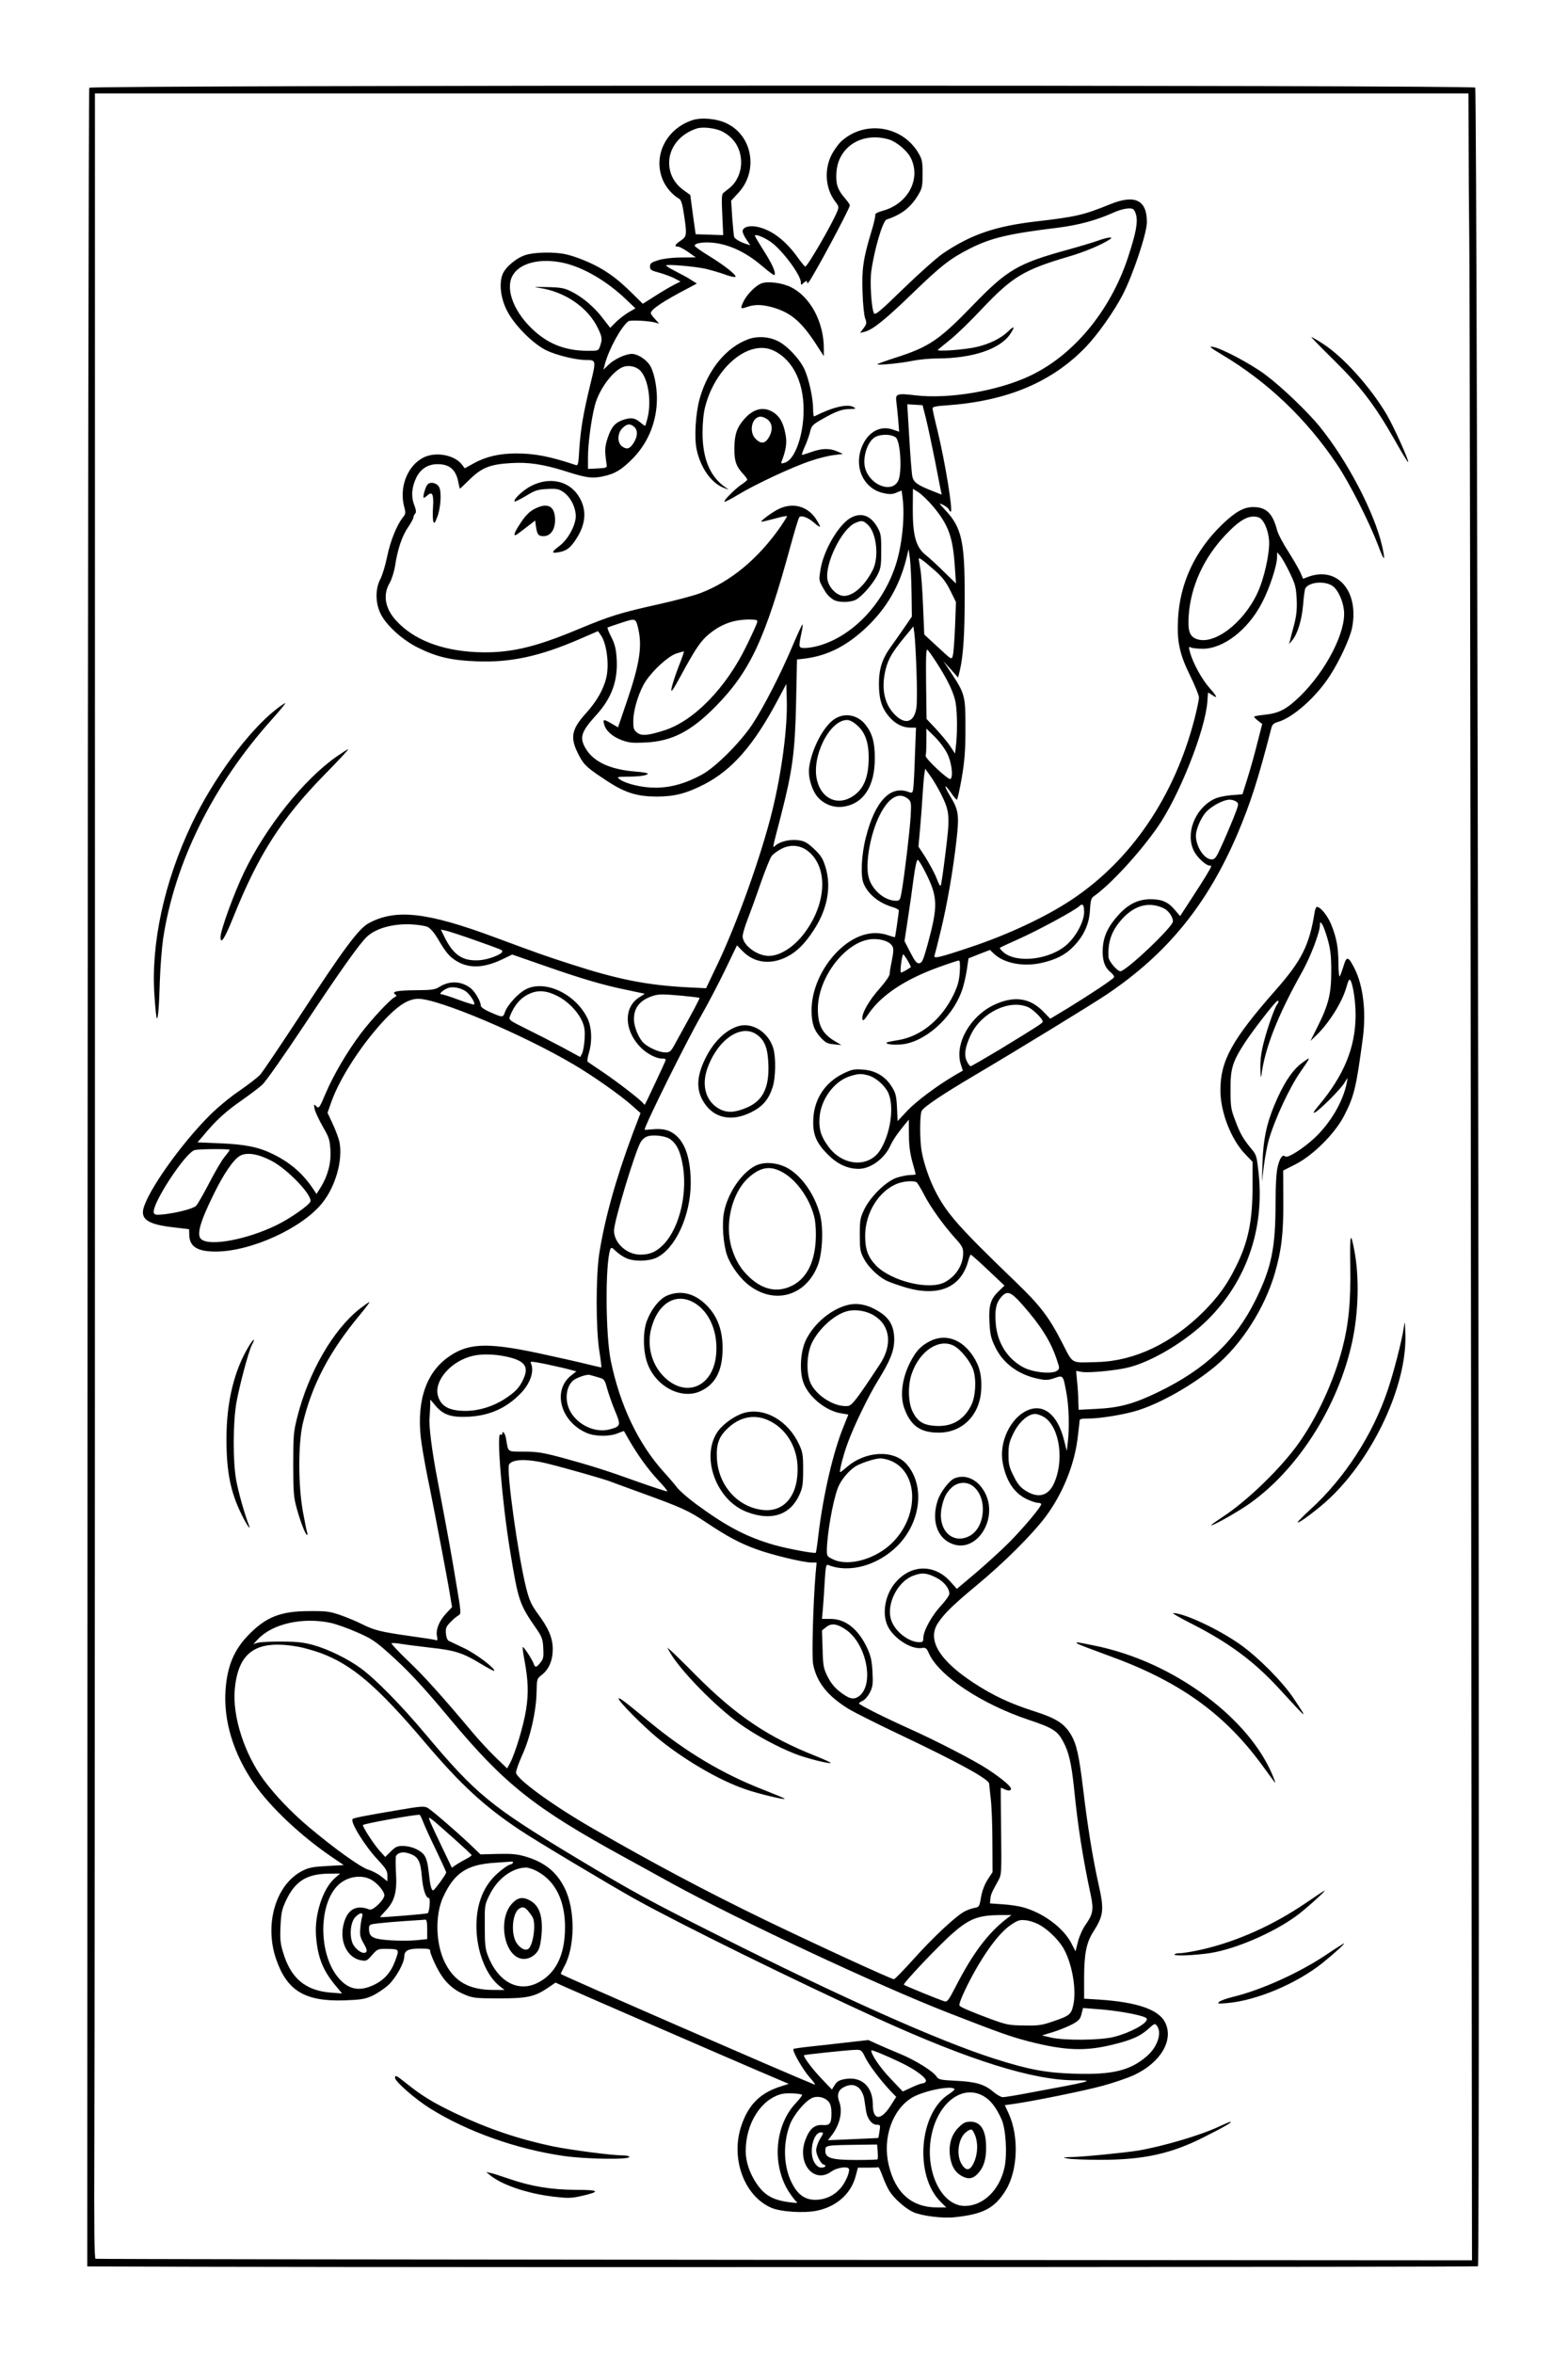 <?xml version="1.0" encoding="UTF-8"?>
<svg xmlns="http://www.w3.org/2000/svg" version="1.0" width="1024pt" height="1536pt" viewBox="0 0 1024 1536" preserveAspectRatio="xMidYMid meet">
  <g transform="translate(0,1536) scale(0.1,-0.1)" fill="#000000" stroke="none">
    <path d="M583 14787 c-4 -7 -9 -3209 -11 -7117 l-2 -7105 737 -2 c2059 -5 8336 -2 8345 3 15 10 -3 14175 -18 14222 -5 18 -9039 17 -9051 -1z m9008 -349 c0 -172 2 -448 4 -613 3 -165 8 -3207 11 -6760 l7 -6460 -4489 3 c-2469 2 -4494 5 -4500 7 -8 2 -10 205 -8 727 2 397 4 3577 4 7066 l0 6342 4485 0 4485 0 1 -312z M4523 14576 c-174 -57 -262 -236 -193 -394 21 -48 63 -96 106 -120 12 -7 21 -35 30 -98 21 -137 20 -148 -21 -175 -38 -26 -44 -39 -17 -39 9 0 39 -16 66 -35 l50 -35 -95 -1 c-59 0 -114 -7 -149 -17 -47 -15 -55 -21 -55 -42 0 -21 7 -26 60 -40 33 -9 78 -26 100 -37 l39 -21 -44 -22 c-25 -13 -80 -45 -123 -73 l-79 -50 -71 70 c-82 80 -131 118 -202 160 -63 37 -165 79 -230 93 -75 17 -207 14 -264 -5 -62 -20 -136 -84 -151 -131 -21 -62 -9 -153 30 -230 48 -96 172 -220 260 -262 68 -32 192 -62 257 -62 67 0 67 -1 28 -160 -46 -189 -63 -292 -72 -423 -5 -93 -8 -108 -22 -103 -170 57 -269 76 -391 76 -107 0 -198 -21 -275 -64 l-60 -33 -18 24 c-49 64 -174 87 -254 45 -105 -55 -158 -197 -122 -326 9 -34 8 -42 -11 -65 -39 -49 -82 -156 -102 -256 -11 -55 -31 -120 -44 -145 -34 -64 -33 -157 2 -227 37 -76 145 -173 246 -222 121 -60 218 -82 380 -88 219 -9 411 32 666 142 l127 55 16 -22 c40 -52 59 -192 39 -279 -18 -79 -63 -158 -136 -238 -95 -106 -103 -159 -41 -276 33 -62 53 -79 192 -170 111 -71 187 -94 311 -95 119 0 196 20 315 81 179 93 319 252 471 536 l63 118 3 -100 c6 -181 -32 -471 -94 -725 -71 -291 -230 -736 -360 -1008 l-73 -153 -123 6 c-265 14 -455 52 -760 151 -168 54 -218 72 -493 174 -446 166 -651 189 -828 93 -66 -37 -161 -164 -451 -608 -126 -192 -242 -365 -259 -383 -18 -18 -79 -65 -137 -105 -58 -39 -143 -110 -190 -157 -190 -190 -405 -494 -434 -612 -16 -70 37 -102 198 -120 l101 -12 1 -38 c2 -76 53 -108 172 -108 232 0 568 154 698 319 85 107 132 273 112 390 -4 24 -24 78 -43 120 l-36 77 26 74 c58 162 213 397 365 552 81 82 141 117 201 118 131 1 689 -235 1019 -431 124 -73 303 -199 379 -267 l54 -48 -51 -134 c-111 -297 -184 -561 -219 -787 -22 -148 -22 -489 1 -632 9 -57 15 -105 13 -107 -1 -1 -45 9 -97 22 -52 13 -194 45 -315 71 -344 73 -467 66 -600 -35 -144 -109 -201 -309 -160 -567 9 -60 32 -186 52 -280 38 -190 115 -591 133 -703 l12 -73 -40 -43 c-45 -49 -67 -104 -58 -148 5 -24 3 -29 -9 -24 -8 3 -79 14 -159 25 -199 28 -241 39 -318 77 -37 19 -102 46 -145 61 -69 24 -93 27 -203 26 -189 0 -286 -39 -402 -161 -91 -95 -134 -200 -145 -353 -14 -203 51 -416 186 -612 106 -153 305 -341 508 -479 l78 -53 -110 -6 c-91 -5 -119 -10 -161 -32 -173 -88 -250 -349 -170 -578 71 -205 188 -275 445 -267 109 4 133 8 183 30 31 15 78 46 104 70 48 44 104 144 104 185 0 40 26 53 101 53 61 0 69 -2 69 -19 0 -10 18 -55 40 -99 48 -95 104 -150 189 -184 50 -21 73 -23 221 -23 185 0 231 10 320 70 l48 33 44 -20 c88 -40 1051 -458 1261 -548 l218 -93 -65 -21 c-124 -42 -198 -117 -243 -248 -74 -212 14 -460 192 -539 62 -28 219 -38 304 -19 125 27 217 109 248 221 l16 59 64 0 c34 0 66 1 69 3 3 1 16 -25 28 -59 12 -33 32 -77 44 -96 31 -50 106 -116 158 -139 54 -24 190 -41 264 -33 190 19 266 59 338 176 79 128 88 352 19 502 l-25 54 51 7 c119 16 472 87 590 120 70 19 161 50 202 69 175 81 263 230 203 346 -43 83 -185 131 -430 147 l-98 6 0 136 c0 156 15 231 60 301 68 107 72 143 34 311 -37 165 -71 375 -99 609 -28 234 -44 306 -83 370 -43 70 -96 104 -237 149 -160 51 -270 103 -397 186 -226 148 -305 282 -232 391 41 62 99 118 254 247 177 146 364 333 449 447 108 145 184 329 207 500 7 58 14 113 14 123 0 14 9 17 55 17 85 0 249 28 334 56 154 51 352 165 496 284 171 141 323 378 390 607 44 151 57 260 56 475 l-1 197 83 42 c114 59 255 200 314 314 67 130 80 186 123 508 23 173 2 344 -54 455 -41 81 -52 83 -72 15 -10 -32 -21 -62 -25 -67 -4 -4 -8 32 -8 81 -1 109 -12 170 -47 257 -24 59 -70 116 -94 116 -5 0 -12 -17 -15 -37 -34 -212 -84 -312 -248 -499 -292 -331 -367 -467 -367 -662 0 -141 70 -320 161 -415 l49 -51 0 -157 c0 -230 -28 -367 -110 -530 -57 -116 -115 -195 -209 -290 -207 -207 -451 -323 -691 -330 -183 -5 -159 -18 -235 129 -86 167 -143 241 -300 392 -380 366 -455 451 -532 605 -35 71 -69 168 -83 245 -14 70 -14 243 -1 268 14 27 137 109 345 232 291 172 763 461 863 528 397 267 658 588 856 1052 83 196 134 354 218 681 7 30 15 38 47 47 99 30 248 163 337 301 62 95 130 242 144 309 49 238 -91 406 -282 338 l-37 -14 -19 44 c-11 24 -47 85 -79 136 -33 51 -66 113 -72 138 -29 110 -71 150 -155 150 -63 0 -116 -30 -204 -114 -178 -172 -277 -385 -288 -621 -7 -147 11 -227 82 -371 30 -62 55 -123 55 -137 0 -14 -13 -77 -29 -139 -131 -507 -413 -922 -801 -1180 -166 -111 -413 -227 -654 -308 -215 -72 -252 -81 -243 -56 3 7 21 78 40 157 42 172 80 390 103 591 19 169 15 200 -43 295 -41 69 -37 82 7 19 17 -25 34 -46 39 -46 4 0 18 64 32 143 19 114 24 178 24 327 0 210 -3 221 -98 365 l-47 70 49 -54 48 -54 12 49 c22 95 31 237 31 472 1 368 -19 458 -127 573 -44 47 -44 48 -13 33 17 -9 34 -22 37 -30 3 -8 8 -14 12 -14 16 0 -37 325 -85 523 -19 76 -34 144 -34 152 0 9 25 15 93 19 394 28 687 151 909 382 80 84 186 235 242 344 68 134 156 399 156 470 0 145 -78 183 -242 116 -172 -70 -221 -81 -478 -111 -269 -31 -427 -85 -610 -208 -41 -28 -157 -131 -259 -230 -153 -149 -186 -176 -193 -162 -17 29 -28 203 -18 274 20 144 75 330 100 338 99 33 158 79 208 163 24 40 27 55 27 135 0 80 -3 95 -27 136 -104 177 -346 216 -500 80 -21 -18 -51 -60 -68 -93 -49 -98 -39 -221 25 -304 24 -32 25 -35 11 -68 -36 -86 -193 -356 -207 -356 -4 0 -27 28 -52 63 -77 107 -167 176 -259 196 -54 12 -98 -1 -98 -29 0 -10 11 -34 25 -54 l25 -37 -22 7 c-38 11 -79 34 -83 47 -3 7 -8 63 -13 125 l-7 112 47 51 c132 142 93 372 -75 453 -65 32 -165 41 -224 22z m193 -74 c80 -41 124 -113 124 -204 0 -63 -29 -127 -73 -163 -18 -14 -38 -30 -44 -35 -10 -8 -11 -43 -6 -143 l6 -132 -90 3 -90 3 -18 128 -17 128 -47 34 c-59 44 -91 105 -91 177 0 99 71 188 180 223 38 13 123 3 166 -19z m1091 -53 c50 -16 119 -74 142 -122 66 -136 -19 -296 -181 -342 -37 -10 -55 -20 -52 -28 2 -7 -9 -57 -26 -111 -52 -171 -63 -244 -57 -395 2 -75 10 -151 17 -169 11 -30 10 -37 -10 -64 l-23 -31 29 7 c53 13 134 78 313 251 188 182 246 227 378 294 138 69 254 96 575 135 132 17 248 48 357 97 66 30 125 37 137 18 32 -52 22 -122 -41 -314 -116 -347 -355 -635 -640 -769 -208 -98 -525 -152 -744 -127 -124 15 -135 11 -127 -43 3 -23 8 -76 12 -118 l6 -76 -42 14 c-78 27 -155 -12 -196 -100 -63 -136 1 -286 136 -315 40 -9 58 -8 84 3 l34 14 6 -45 c17 -123 -3 -315 -45 -443 -83 -254 -279 -460 -498 -524 -30 -9 -72 -16 -93 -16 -44 0 -44 2 -24 98 8 35 10 60 6 55 -5 -4 -36 -73 -70 -153 -76 -178 -183 -387 -258 -500 -76 -115 -237 -276 -325 -325 -107 -59 -207 -87 -307 -87 -88 0 -195 26 -235 56 -18 14 -14 15 51 16 78 0 134 8 134 20 0 4 -35 10 -77 13 -164 13 -271 61 -324 144 -47 76 -37 113 62 222 104 113 146 229 136 375 -4 61 -12 92 -35 138 -17 32 -27 59 -24 62 4 2 45 16 91 31 94 31 94 31 111 -48 24 -113 5 -228 -77 -468 l-57 -167 -41 24 c-53 31 -59 30 -50 -3 10 -42 53 -81 114 -104 48 -18 71 -20 156 -16 172 8 297 72 457 234 227 231 325 440 493 1058 26 94 50 174 55 179 14 14 57 -2 95 -35 20 -18 38 -30 40 -27 2 2 -10 25 -26 50 -54 82 -147 109 -238 68 -42 -19 -125 -79 -119 -86 2 -1 41 8 86 20 45 13 82 20 82 16 0 -3 -19 -33 -41 -66 -147 -211 -325 -359 -523 -435 -44 -17 -169 -50 -277 -74 -247 -55 -313 -75 -524 -163 -292 -122 -454 -158 -665 -149 -229 11 -411 82 -524 207 -72 79 -87 168 -41 245 13 23 29 73 35 111 16 107 46 197 85 252 19 29 35 57 35 65 0 7 5 18 11 24 8 8 7 23 -6 57 -22 57 -16 119 16 183 29 54 75 83 137 83 79 0 121 -37 136 -122 4 -21 8 -38 9 -38 2 0 32 28 67 63 78 75 131 96 267 104 112 7 209 -7 352 -52 138 -44 176 -50 247 -35 79 16 127 45 202 123 98 103 152 239 152 387 0 85 -22 183 -49 220 -27 38 -80 70 -115 70 -42 -1 -114 -34 -153 -72 l-32 -31 10 39 c27 98 106 242 153 277 12 9 136 3 176 -9 l25 -7 -27 30 c-16 16 -28 34 -28 39 0 23 80 77 233 157 l68 36 -38 24 c-21 14 -67 39 -101 56 -34 17 -62 34 -62 38 0 10 189 -6 260 -22 36 -9 91 -25 122 -36 31 -12 62 -19 69 -17 18 6 -67 74 -172 138 -49 30 -91 60 -92 65 -4 20 72 29 146 17 99 -17 197 -66 291 -146 43 -37 81 -65 83 -62 13 12 -14 73 -68 157 -32 51 -59 96 -59 100 0 14 58 -9 102 -39 74 -51 198 -217 198 -265 0 -19 1 -20 20 -2 15 13 20 14 20 5 0 -9 3 -10 9 -5 27 30 271 483 271 505 0 5 -13 24 -29 42 -51 59 -63 94 -59 168 9 172 168 272 345 219z m-2132 -804 c131 -28 285 -117 413 -239 l62 -59 -42 -24 c-24 -14 -61 -42 -83 -63 l-40 -40 -48 62 c-56 74 -133 139 -206 175 -46 23 -68 27 -160 29 -83 2 -94 1 -51 -5 169 -24 322 -129 386 -266 27 -57 28 -69 13 -114 -11 -31 -12 -31 -79 -31 -151 0 -266 46 -371 149 -123 121 -172 269 -116 351 51 76 178 105 322 75z m505 -703 c53 -53 76 -199 49 -310 -7 -26 -13 -49 -15 -51 -2 -2 -17 8 -34 23 -35 29 -59 32 -111 15 -52 -18 -76 -46 -100 -116 -20 -62 -21 -84 -7 -178 3 -18 -3 -20 -59 -23 l-63 -3 0 78 c0 89 22 250 45 337 25 96 103 207 170 244 39 22 94 14 125 -16z m1867 -314 c12 -48 38 -170 58 -270 20 -101 38 -193 40 -205 l5 -22 -61 24 c-99 39 -123 57 -131 95 -4 19 -13 133 -20 253 l-13 218 50 -3 50 -3 22 -87z m-1905 -55 c24 -21 23 -60 -2 -101 -26 -42 -44 -48 -75 -28 -35 23 -35 87 0 121 28 29 51 32 77 8z m1706 -67 c33 -20 45 -232 17 -286 -43 -82 -184 -27 -215 84 -17 62 9 158 54 195 32 27 106 31 144 7z m245 -451 c102 -122 130 -200 143 -399 l7 -105 -79 77 c-43 43 -98 93 -122 112 -61 50 -82 128 -81 301 l1 128 37 -23 c20 -13 62 -54 94 -91z m2123 -71 c34 -9 66 -78 72 -153 5 -81 -33 -252 -78 -346 -95 -199 -288 -341 -399 -295 -43 17 -55 56 -48 153 14 192 98 375 241 526 95 100 152 131 212 115z m-2263 -494 l2 -155 -48 -70 c-26 -38 -65 -94 -87 -124 -58 -79 -80 -146 -80 -245 0 -99 18 -159 67 -215 39 -46 88 -71 140 -71 l35 0 -7 -182 c-3 -101 -8 -197 -11 -215 -4 -30 -7 -31 -30 -23 -119 46 -220 -61 -279 -295 -29 -111 -36 -250 -16 -300 29 -72 99 -129 192 -157 22 -6 39 -16 39 -22 0 -13 -23 -170 -25 -173 -1 -2 -23 4 -49 13 -30 10 -67 15 -100 12 -197 -16 -396 -269 -396 -503 0 -84 16 -131 59 -177 31 -34 44 -41 86 -45 l50 -5 -44 26 c-80 48 -109 103 -110 206 -2 215 193 460 366 460 59 0 107 -19 122 -49 7 -13 6 -40 -4 -87 -8 -38 -15 -79 -15 -91 0 -13 -26 -51 -63 -93 -69 -76 -121 -166 -115 -200 2 -19 10 -13 43 36 83 120 240 224 465 304 61 22 116 40 122 40 7 0 9 -26 6 -74 -4 -58 -13 -90 -40 -148 -80 -164 -214 -274 -364 -298 -38 -6 -70 -13 -73 -15 -10 -11 36 -17 93 -13 151 12 330 168 395 344 12 30 27 92 34 137 l12 81 70 28 70 27 25 -24 c65 -62 188 -87 306 -62 97 21 161 53 214 108 68 70 104 148 108 239 4 62 8 77 25 89 108 76 295 278 414 448 142 202 315 637 328 825 2 29 4 54 4 56 1 2 11 -4 23 -12 43 -31 39 -15 -12 42 -51 57 -109 163 -129 235 -9 35 -8 38 7 30 9 -4 44 -8 78 -8 136 1 296 126 386 301 49 93 98 243 98 298 l1 31 21 -25 c11 -14 39 -63 61 -109 36 -74 41 -95 45 -171 3 -66 -1 -106 -16 -166 -12 -43 -24 -90 -27 -104 l-7 -25 21 25 c35 43 62 129 71 231 4 54 11 103 15 109 26 42 128 50 179 14 34 -25 67 -96 73 -160 14 -138 -116 -392 -286 -558 -90 -87 -138 -112 -234 -122 -37 -4 -67 -9 -67 -13 0 -3 12 -15 26 -26 l27 -21 -32 -125 c-17 -69 -46 -172 -64 -229 l-33 -105 -75 -6 c-45 -4 -90 -14 -114 -27 -124 -64 -185 -227 -127 -339 21 -41 78 -93 100 -93 7 0 12 -2 12 -4 0 -10 -46 -85 -123 -203 l-80 -123 -36 42 c-43 51 -84 68 -158 68 -79 0 -145 -32 -208 -102 -67 -73 -98 -138 -103 -215 -5 -76 10 -125 49 -158 17 -13 27 -29 24 -35 -9 -14 -153 -110 -298 -199 l-118 -71 -47 48 c-87 89 -190 103 -319 43 -157 -74 -259 -253 -219 -386 l14 -44 -47 -27 c-116 -67 -255 -171 -314 -233 l-65 -69 -4 88 c-4 76 -8 95 -34 136 -42 68 -108 107 -190 112 -57 4 -72 1 -129 -27 -114 -56 -185 -161 -193 -287 -7 -104 16 -162 93 -239 64 -65 130 -95 204 -95 77 1 166 66 205 150 19 41 45 79 101 147 l20 24 1 -98 c0 -69 7 -121 22 -176 12 -42 22 -79 22 -82 0 -3 -15 -5 -34 -5 -18 0 -58 -8 -87 -17 -70 -22 -173 -122 -215 -208 -26 -55 -29 -69 -29 -165 0 -92 3 -111 25 -153 28 -55 90 -116 147 -146 22 -11 82 -32 133 -47 211 -60 356 2 403 174 6 23 14 42 17 42 3 0 54 -45 113 -101 l107 -101 -39 -38 c-53 -51 -65 -93 -59 -204 4 -76 10 -103 37 -158 51 -108 153 -183 284 -209 46 -10 63 -9 103 5 58 20 57 20 78 -94 17 -88 21 -235 9 -329 l-6 -53 -18 71 c-42 167 -134 241 -240 194 -110 -49 -185 -207 -161 -339 21 -118 73 -198 153 -238 29 -14 63 -26 76 -26 13 0 23 -4 23 -9 0 -17 -115 -154 -206 -246 -49 -50 -147 -139 -217 -199 l-128 -108 -40 45 c-102 117 -256 117 -358 0 -71 -79 -94 -209 -52 -291 40 -79 152 -150 220 -140 27 4 32 0 48 -36 65 -145 343 -330 652 -433 155 -52 186 -71 223 -139 39 -73 55 -143 73 -314 25 -250 58 -456 110 -698 18 -87 12 -120 -36 -187 -18 -25 -40 -74 -49 -109 l-16 -64 -28 54 c-53 101 -184 198 -317 234 -24 7 -82 16 -129 19 l-85 6 3 30 c3 29 7 39 52 120 21 39 21 47 18 322 -2 156 -3 283 -2 283 2 0 15 -5 29 -12 18 -8 29 -8 36 -1 13 13 -45 64 -151 134 -81 54 -338 187 -517 267 -156 70 -323 154 -323 162 0 4 11 12 25 18 13 6 34 30 46 54 19 37 21 54 17 134 -4 75 -11 104 -35 157 -59 124 -142 190 -241 189 l-54 0 6 66 c3 37 9 118 12 180 6 98 9 112 23 106 136 -55 323 -4 452 125 154 155 181 395 60 533 -85 97 -271 87 -393 -21 -20 -17 -38 -31 -41 -31 -8 0 19 108 48 187 40 111 135 308 200 413 79 128 104 191 105 264 0 85 -28 139 -96 182 -72 46 -139 61 -205 46 -109 -26 -221 -119 -275 -228 -36 -73 -44 -198 -19 -274 32 -97 150 -193 254 -207 23 -3 41 -7 41 -8 0 -1 -14 -35 -30 -75 -68 -165 -133 -443 -165 -708 -7 -63 -15 -115 -17 -118 -8 -7 -185 26 -273 51 -180 52 -313 122 -511 268 -50 37 -104 84 -120 104 -16 21 -55 67 -88 103 -166 183 -287 435 -347 727 -35 171 -37 639 -3 728 6 14 11 12 38 -14 17 -16 48 -37 68 -45 51 -22 143 -20 193 3 124 56 225 274 226 486 0 151 -32 257 -95 312 -40 36 -85 48 -157 41 -27 -3 -49 -4 -49 -2 0 27 275 581 372 749 41 72 110 203 153 292 l78 162 37 -38 c75 -77 182 -91 289 -37 65 33 120 88 177 177 88 135 114 279 76 406 -18 59 -30 78 -75 121 -44 41 -63 52 -102 57 -52 8 -118 -7 -149 -33 -23 -20 -25 -35 34 193 75 292 92 413 99 735 l6 285 52 6 c149 19 275 83 406 208 127 122 209 263 254 436 l17 70 9 -65 c4 -36 9 -135 10 -220z m153 145 c48 -42 72 -74 100 -130 l37 -75 -6 -163 c-4 -89 -10 -174 -15 -188 -7 -27 -8 -26 -96 56 l-90 83 -8 188 c-4 103 -12 212 -18 242 -5 31 -10 60 -10 64 0 12 30 -10 106 -77z m-1162 -340 c-3 -11 -34 -79 -69 -151 -134 -276 -346 -493 -541 -553 -103 -33 -146 -36 -174 -13 -22 18 -25 27 -24 84 2 73 40 191 82 253 50 74 144 159 196 178 27 9 51 16 52 14 2 -2 -14 -48 -36 -103 -21 -54 -41 -117 -45 -139 -5 -32 8 -14 67 95 91 167 126 219 181 263 80 65 161 93 263 93 49 -1 53 -3 48 -21z m1041 -307 c4 -108 4 -219 0 -246 -14 -100 -76 -118 -147 -41 -66 71 -84 173 -53 294 18 67 42 108 124 208 l56 68 6 -43 c4 -24 10 -131 14 -240z m133 44 c65 -101 102 -176 118 -237 15 -53 18 -193 8 -293 l-7 -61 -31 47 c-17 26 -59 76 -93 113 l-62 66 -3 230 c-2 180 0 229 9 221 7 -5 34 -44 61 -86z m68 -591 c28 -54 40 -148 22 -166 -11 -12 -170 136 -163 153 3 7 5 50 5 95 l0 81 54 -53 c30 -29 67 -79 82 -110z m-41 -263 c58 -117 60 -144 30 -383 -14 -115 -28 -211 -31 -214 -6 -6 -8 -3 -33 59 -13 30 -44 86 -68 125 l-45 69 11 121 c6 66 13 163 16 215 3 52 8 112 11 133 l6 39 35 -49 c19 -26 49 -78 68 -115z m-211 -36 c16 -15 18 -28 13 -112 -6 -98 -39 -376 -58 -487 -10 -59 -13 -63 -38 -63 -78 1 -162 76 -180 161 -20 93 15 281 74 398 60 119 129 156 189 103z m2140 -15 c18 -13 16 -19 -21 -113 -22 -54 -57 -136 -78 -181 -32 -71 -41 -83 -62 -83 -48 0 -103 83 -103 156 0 37 30 110 62 148 34 41 116 86 159 86 14 0 33 -6 43 -13z m-2796 -324 c130 -105 121 -337 -21 -529 -69 -94 -161 -154 -237 -154 -76 0 -170 71 -170 128 0 15 14 63 31 107 17 44 56 150 85 235 30 85 62 166 72 180 10 14 38 35 63 48 60 32 126 26 177 -15z m769 -144 c78 -156 79 -215 11 -464 -28 -101 -36 -120 -54 -123 -17 -2 -28 11 -59 71 l-38 74 21 139 c12 76 29 197 38 267 11 82 21 127 28 124 6 -2 30 -41 53 -88z m1033 -253 c0 -59 -49 -153 -108 -208 -109 -102 -330 -130 -419 -54 -16 14 -26 26 -23 29 3 3 63 31 133 62 126 57 358 183 386 210 21 21 31 9 31 -39z m518 26 c32 -15 62 -56 62 -87 0 -35 -306 -325 -343 -325 -21 0 -77 66 -78 93 -4 96 17 161 76 233 84 102 183 132 283 86z m1073 -205 c18 -65 23 -108 23 -207 0 -146 -17 -218 -91 -365 l-45 -90 37 35 c83 80 168 214 196 310 7 25 15 49 19 53 17 20 43 -120 43 -228 -1 -213 -75 -394 -243 -594 -33 -40 -39 -51 -21 -42 33 18 164 149 190 191 l22 35 -6 -35 c-25 -124 -108 -264 -214 -362 -75 -69 -174 -131 -188 -117 -16 16 -35 -9 -49 -67 -9 -39 -14 -122 -14 -241 0 -290 -27 -419 -130 -628 -132 -268 -328 -454 -640 -604 -155 -75 -250 -101 -401 -108 l-115 -6 -2 59 c0 33 -4 90 -8 127 l-6 68 39 -7 c49 -7 228 10 308 31 154 40 369 169 511 309 252 249 372 590 334 954 -12 113 -15 124 -45 159 -56 68 -76 102 -107 186 -29 74 -32 93 -32 202 -1 140 13 184 94 309 51 78 192 260 210 271 12 8 13 -7 1 -21 -15 -17 -61 -145 -86 -241 -18 -68 -25 -118 -24 -177 1 -44 4 -67 6 -51 21 178 107 397 269 685 52 93 114 255 114 301 1 23 1 23 14 6 8 -10 24 -55 37 -100z m-5878 82 c17 -8 42 -37 64 -73 53 -92 79 -123 127 -151 83 -49 179 -44 301 15 l60 29 210 -73 c243 -85 385 -127 543 -159 l113 -24 -39 -25 c-98 -65 -96 -207 3 -316 41 -46 107 -82 149 -82 19 0 26 -4 23 -12 -8 -21 -131 -283 -135 -288 -1 -2 -6 0 -10 6 -13 21 -172 143 -264 205 -51 34 -96 65 -100 68 -4 4 -1 28 7 55 24 78 20 173 -10 232 -79 158 -277 250 -401 186 -49 -25 -119 -101 -136 -148 -13 -38 -14 -38 -104 2 -32 14 -54 30 -54 39 0 27 -38 92 -66 114 -60 47 -137 51 -204 9 -31 -19 -50 -21 -155 -22 -120 -1 -161 -9 -134 -27 11 -8 10 -12 -6 -20 -32 -18 -152 -147 -219 -236 -89 -118 -179 -272 -229 -390 -41 -97 -45 -101 -61 -85 -17 16 -18 15 -11 -18 4 -19 28 -70 53 -114 41 -71 46 -86 50 -155 5 -85 -18 -169 -65 -244 l-26 -41 -16 24 c-68 105 -152 179 -266 235 -94 47 -182 65 -352 72 l-143 6 43 50 c76 92 144 154 244 223 54 38 115 84 136 103 21 19 143 192 271 385 232 350 366 539 412 581 60 56 170 86 289 81 44 -2 93 -10 108 -17z m302 -84 c192 -68 185 -66 185 -76 0 -18 -87 -52 -146 -57 -108 -8 -169 30 -226 141 l-29 59 33 -7 c18 -4 101 -31 183 -60z m2833 -136 c13 -22 22 -42 20 -43 -40 -26 -61 -37 -65 -33 -7 7 8 117 16 117 3 0 16 -19 29 -41z m-2885 -201 c27 -20 63 -76 53 -85 -2 -3 -48 11 -102 31 -53 20 -104 36 -113 36 -21 1 25 37 54 43 32 7 78 -4 108 -25z m594 -28 c71 -35 136 -102 165 -167 16 -37 19 -61 16 -117 -3 -39 -10 -81 -17 -94 l-12 -22 -112 61 c-62 33 -167 87 -234 120 -117 58 -122 61 -113 85 29 74 71 122 130 148 55 24 109 20 177 -14z m818 0 c60 -6 111 -12 113 -14 3 -4 -35 -75 -153 -288 -34 -64 -39 -68 -71 -68 -36 0 -104 29 -138 59 -33 29 -66 107 -66 158 0 78 42 127 130 154 36 10 61 10 185 -1z m2258 -74 c31 -12 97 -77 97 -95 0 -9 -34 -31 -283 -183 -99 -59 -183 -108 -188 -108 -5 0 -16 14 -24 31 -21 40 -13 95 26 176 69 143 250 231 372 179z m-1043 -446 c49 -13 109 -66 131 -114 41 -91 14 -271 -55 -377 -75 -113 -242 -101 -335 25 -49 66 -64 113 -59 189 7 117 93 236 194 270 58 19 78 20 124 7z m-1292 -417 c39 -29 61 -71 77 -149 40 -189 -14 -427 -122 -538 -47 -48 -88 -66 -151 -66 -89 0 -172 76 -172 157 0 62 141 528 176 581 8 13 25 27 37 32 36 16 125 6 155 -17z m-2878 -69 c0 -3 -15 -24 -34 -47 -19 -23 -64 -100 -101 -172 -37 -71 -75 -137 -84 -146 -18 -19 -124 -46 -211 -56 -48 -5 -61 -3 -65 9 -20 51 208 399 268 411 34 7 227 8 227 1z m272 -71 c109 -57 270 -227 255 -267 -10 -25 -135 -112 -222 -154 -191 -93 -433 -139 -490 -92 -33 27 -10 111 82 297 64 131 128 224 170 248 44 25 119 13 205 -32z m4214 -141 c6 -4 27 -39 47 -77 39 -78 128 -203 206 -289 44 -48 51 -62 51 -96 0 -78 -48 -153 -122 -191 -101 -52 -343 7 -444 107 -54 55 -74 106 -74 196 0 153 92 299 217 344 42 14 102 18 119 6z m691 -799 c121 -137 184 -238 223 -354 21 -61 21 -64 3 -77 -32 -24 -159 -11 -221 23 -104 56 -168 159 -179 283 -7 89 1 134 33 172 41 48 63 41 141 -47z m-968 -71 c106 -65 120 -193 37 -318 -155 -235 -182 -269 -209 -272 -80 -9 -196 59 -240 142 -33 63 -31 191 4 267 45 95 148 188 232 210 54 14 127 2 176 -29z m-2405 -267 c121 -26 151 -63 116 -143 -27 -60 -51 -86 -124 -134 -77 -50 -170 -78 -256 -78 -107 0 -161 30 -180 99 -27 98 86 227 227 260 58 14 141 12 217 -4z m415 -85 l45 -12 -33 -26 c-125 -97 -72 -300 98 -375 56 -25 151 -26 206 -3 21 9 39 15 40 14 1 -2 15 -25 30 -53 57 -99 127 -197 192 -266 36 -38 64 -72 61 -74 -2 -3 -87 25 -189 61 -214 77 -311 107 -504 160 -117 31 -157 38 -242 38 -115 1 -102 -8 -119 89 -6 33 -24 53 -24 26 0 -5 -5 -7 -12 -3 -27 17 11 -442 63 -759 54 -330 61 -350 174 -512 34 -50 40 -66 43 -124 3 -56 1 -70 -18 -93 -25 -33 -36 -35 -44 -10 -9 27 -66 115 -72 110 -2 -3 2 -38 10 -79 25 -135 29 -217 12 -327 -16 -103 -68 -278 -104 -349 l-20 -37 -77 74 c-42 41 -109 113 -148 160 -208 247 -315 366 -421 467 -64 61 -113 114 -109 116 4 3 33 1 63 -4 30 -5 117 -16 193 -25 158 -17 211 -34 327 -105 45 -27 84 -48 87 -46 12 13 -119 112 -196 148 -47 22 -93 44 -101 48 -9 5 -16 25 -18 48 -3 34 2 46 30 74 18 19 42 39 52 44 18 10 18 17 -14 205 -31 188 -46 273 -124 685 -35 181 -56 349 -51 398 1 12 3 44 4 71 l1 50 35 -41 c51 -60 103 -77 218 -71 135 8 242 55 335 150 65 66 93 147 69 199 -7 14 5 13 100 -6 59 -13 128 -28 152 -35z m188 -51 c39 -11 42 -14 58 -73 9 -33 32 -99 51 -145 40 -95 38 -102 -32 -121 -94 -27 -212 27 -261 119 -37 70 -27 160 21 200 22 18 88 41 106 36 8 -2 34 -9 57 -16z m2914 -261 c102 -68 131 -292 58 -440 -38 -75 -102 -89 -181 -39 -36 23 -53 44 -79 97 -29 58 -33 77 -33 140 0 61 5 82 33 139 36 73 95 125 141 125 15 0 42 -10 61 -22z m-1003 -284 c182 -76 186 -361 8 -536 -106 -104 -279 -154 -379 -110 -44 20 -47 23 -47 59 0 101 38 321 71 408 19 51 67 110 113 141 36 23 128 53 164 54 18 0 49 -7 70 -16z m-2235 -20 c121 -30 368 -101 400 -114 12 -5 103 -38 202 -74 265 -96 310 -116 425 -193 144 -96 224 -138 332 -177 102 -37 306 -86 358 -86 l33 0 -7 -77 c-16 -196 -25 -534 -16 -585 23 -120 95 -210 236 -296 39 -23 188 -98 332 -166 385 -183 582 -291 582 -320 0 -6 5 -49 10 -96 6 -47 11 -174 11 -283 l1 -198 -32 -49 c-20 -31 -36 -73 -43 -114 -11 -63 -12 -65 -46 -71 -20 -4 -52 -16 -71 -28 -62 -38 -202 -170 -324 -306 -65 -72 -122 -131 -128 -131 -17 0 -506 225 -838 385 -392 190 -740 375 -1135 603 -260 150 -494 321 -495 361 0 13 18 64 41 115 52 114 90 281 93 404 2 93 2 94 35 119 46 36 71 95 71 168 0 72 -28 138 -100 234 -40 56 -53 83 -74 166 -53 212 -131 773 -111 806 23 36 124 37 258 3z m2524 -739 c53 -24 93 -71 93 -109 0 -10 -25 -46 -56 -79 -60 -65 -114 -164 -114 -209 0 -24 -4 -28 -27 -28 -70 1 -159 71 -183 145 -34 102 42 253 146 290 55 20 82 18 141 -10z m-3947 -299 c36 -8 113 -35 171 -61 91 -39 121 -59 205 -134 128 -114 218 -210 405 -434 356 -426 549 -579 1139 -902 69 -38 206 -113 305 -168 447 -245 1349 -667 1805 -845 339 -132 407 -156 525 -187 241 -62 375 -67 560 -20 121 30 172 54 225 101 40 37 43 37 56 19 34 -46 2 -139 -67 -198 -108 -93 -223 -121 -464 -114 -191 5 -308 27 -533 99 -360 115 -997 399 -1802 804 -452 227 -562 287 -931 509 -558 336 -650 412 -982 807 -155 185 -325 358 -421 428 -85 62 -212 124 -308 151 -66 18 -109 23 -208 23 -69 1 -138 -3 -155 -7 l-30 -9 30 32 c95 101 292 145 475 106z m3364 -44 c138 -95 189 -367 81 -438 -33 -21 -62 -13 -123 35 -34 27 -59 59 -78 98 -26 52 -29 70 -32 179 l-4 121 28 22 c34 27 71 22 128 -17z m-3564 -114 c30 -6 89 -23 132 -38 207 -76 372 -217 684 -585 232 -274 386 -416 619 -571 94 -64 597 -364 751 -450 310 -172 1045 -533 1587 -781 602 -274 1015 -403 1289 -403 134 0 120 -4 -319 -85 -73 -14 -142 -25 -154 -25 -11 0 -39 16 -61 34 -57 50 -116 67 -245 73 -103 5 -114 8 -127 28 -23 35 -141 108 -241 149 -49 20 -116 49 -147 63 l-57 26 -143 -16 c-79 -9 -188 -22 -242 -27 -55 -6 -102 -13 -104 -15 -11 -10 62 -137 106 -186 26 -29 40 -50 32 -47 -168 67 -1646 711 -1657 722 -2 2 8 23 21 47 73 130 74 376 2 517 -52 103 -129 165 -251 202 -58 17 -92 20 -184 18 l-113 -3 -47 45 c-82 80 -272 245 -299 259 -22 12 -46 10 -186 -14 -226 -38 -296 -52 -303 -59 -18 -18 79 -176 166 -268 52 -56 61 -71 61 -102 l0 -37 -39 31 c-21 17 -59 37 -85 45 -52 16 -217 134 -391 280 -111 94 -217 204 -292 305 -126 170 -205 414 -190 589 22 253 145 333 427 279z m805 -1145 c10 -26 48 -109 84 -183 35 -74 65 -138 65 -143 1 -10 -77 -117 -85 -117 -12 0 -20 33 -29 118 -6 56 -15 91 -29 111 -25 35 -86 61 -142 61 -34 0 -47 -6 -77 -36 l-36 -36 -39 43 c-39 45 -107 150 -107 165 0 9 358 73 371 67 3 -1 14 -24 24 -50z m214 -118 c55 -49 101 -92 101 -95 0 -4 -15 -14 -32 -23 -18 -9 -47 -26 -65 -37 l-32 -22 -69 144 c-38 79 -73 154 -77 167 -9 28 -10 30 174 -134z m-294 -89 c48 -20 62 -50 70 -146 7 -84 26 -140 46 -140 11 0 4 -88 -7 -99 -4 -5 -306 -29 -312 -26 -1 1 16 20 37 43 58 61 75 122 67 246 -3 56 -3 106 1 112 18 25 52 29 98 10z m665 -55 c0 -5 -10 -11 -23 -14 -12 -4 -48 -29 -79 -57 -100 -89 -146 -223 -135 -388 10 -146 69 -283 149 -346 l33 -26 -70 0 c-161 0 -256 53 -319 178 -61 122 -66 310 -12 428 72 157 154 212 334 224 59 4 110 8 115 8 4 1 7 -2 7 -7z m166 -61 c113 -64 174 -190 174 -360 0 -187 -63 -310 -188 -368 -124 -56 -250 15 -314 177 -19 48 -22 76 -22 196 -1 139 -1 141 32 207 51 104 146 175 237 177 17 0 53 -12 81 -29z m-1330 -41 c-78 -68 -134 -241 -122 -379 11 -136 43 -218 122 -315 l48 -58 -78 6 c-163 14 -258 95 -307 262 -18 57 -21 88 -17 171 4 86 9 110 35 166 60 128 136 176 281 177 l73 1 -35 -31z m230 -5 c43 -20 94 -78 94 -106 0 -30 -75 -102 -97 -93 -92 36 -152 -3 -173 -114 -19 -104 32 -201 115 -217 37 -7 41 -5 75 34 36 40 37 41 103 40 76 -2 76 -2 47 -80 -27 -73 -70 -122 -136 -154 -101 -49 -176 -31 -245 59 -121 161 -116 474 11 593 55 52 142 68 206 38z m-51 -246 c-4 -13 -10 -47 -12 -76 -4 -44 0 -60 22 -98 19 -33 24 -49 16 -57 -16 -16 -57 7 -82 45 -29 47 -23 147 11 183 30 32 55 34 45 3z m4200 -20 c-117 -93 -214 -223 -321 -431 -50 -97 -58 -107 -77 -101 -36 11 -259 102 -264 108 -8 8 238 267 320 337 109 95 165 116 307 118 l75 0 -40 -31z m-3775 -62 l0 -64 -66 -7 c-37 -4 -114 -5 -173 -1 -117 8 -141 20 -141 76 0 27 3 28 62 35 34 4 114 11 177 15 64 4 122 8 129 9 8 1 12 -18 12 -63z m3991 33 c54 -27 121 -90 158 -147 59 -93 93 -273 71 -377 -14 -65 -23 -73 -135 -111 -69 -24 -95 -28 -186 -26 -97 1 -114 4 -216 41 -129 48 -200 78 -207 89 -8 14 57 153 123 264 79 133 152 222 216 265 42 28 56 32 93 28 23 -2 60 -14 83 -26z m559 -575 c99 -17 150 -32 150 -44 0 -31 -110 -90 -217 -117 -88 -22 -322 -24 -408 -4 l-60 14 75 23 c41 13 97 36 125 51 41 23 51 34 58 67 l10 38 91 -7 c50 -3 129 -13 176 -21z m-1688 -297 c25 -50 95 -143 166 -219 l35 -36 -39 -61 c-63 -97 -114 -92 -114 11 0 120 -77 188 -188 165 -32 -6 -48 -16 -61 -38 l-18 -29 -65 68 c-62 64 -125 149 -117 156 5 4 279 33 334 35 40 1 42 -1 67 -52z m233 -32 c98 -47 173 -104 161 -123 -4 -7 -14 -12 -22 -12 -8 0 -41 -12 -72 -27 l-56 -26 -81 85 c-66 69 -125 155 -125 183 0 7 93 -31 195 -80z m-270 -171 c13 -14 26 -43 29 -65 3 -21 9 -57 12 -79 7 -50 38 -90 70 -90 23 0 24 -2 18 -42 -4 -24 -7 -44 -8 -44 -1 -1 -75 -4 -165 -8 l-164 -7 27 35 c53 71 71 156 45 222 -14 39 -4 71 29 88 42 23 80 20 107 -10z m618 0 c4 -4 -13 -19 -36 -34 -195 -123 -227 -530 -55 -702 l38 -38 -58 0 c-167 0 -275 94 -318 277 -42 177 24 364 154 441 76 44 251 79 275 56z m-995 -39 c3 -2 -16 -27 -42 -55 -136 -145 -156 -399 -46 -575 18 -27 39 -56 48 -64 15 -12 10 -13 -33 -8 -116 14 -172 45 -226 126 -44 66 -69 141 -69 209 0 180 99 338 235 373 30 8 123 4 133 -6z m1187 -9 c46 -27 82 -75 116 -151 28 -62 38 -229 19 -314 -32 -147 -139 -251 -259 -251 -147 0 -255 210 -223 432 34 231 202 369 347 284z m-1012 -37 c11 -14 17 -38 17 -73 0 -68 -10 -81 -57 -78 -53 4 -86 -24 -113 -96 -58 -153 56 -291 170 -207 31 23 97 35 112 20 13 -13 -17 -87 -50 -126 -44 -52 -101 -78 -167 -79 -65 0 -111 31 -148 99 -60 109 -67 263 -18 393 25 64 100 154 145 173 36 16 84 4 109 -26z m-58 -242 c-14 -24 -25 -57 -25 -73 0 -31 33 -94 50 -94 5 0 10 -4 10 -10 0 -5 -11 -10 -25 -10 -18 0 -31 10 -46 33 -38 61 -10 197 42 197 19 0 19 -2 -6 -43z m377 -82 c2 -26 1 -48 -1 -51 -2 -2 -64 -4 -138 -4 -161 0 -203 12 -203 59 0 37 0 37 191 40 l147 2 4 -46z M7170 13789 c-30 -11 -120 -38 -200 -60 -322 -89 -390 -128 -615 -360 -222 -230 -288 -274 -507 -344 -65 -21 -118 -40 -118 -43 0 -8 156 7 231 23 39 8 112 15 162 15 229 1 408 61 474 159 34 51 28 58 -14 17 -46 -44 -119 -81 -205 -101 -75 -18 -268 -32 -253 -18 6 5 42 35 81 66 39 31 133 122 208 202 199 210 273 254 565 340 106 31 218 78 271 114 25 18 -18 12 -80 -10z M4970 13509 c-36 -15 -89 -68 -111 -111 -27 -52 -24 -58 19 -42 48 17 94 17 159 0 122 -33 192 -90 288 -236 l55 -85 0 51 c0 173 -89 338 -216 400 -59 29 -154 40 -194 23z M4888 13146 c-144 -52 -264 -197 -318 -386 -27 -94 -37 -255 -21 -332 25 -120 95 -220 176 -252 38 -15 39 -15 15 1 -102 69 -152 187 -152 358 0 60 6 126 16 165 66 265 289 448 449 371 132 -64 205 -223 194 -426 -8 -149 -60 -284 -118 -304 -26 -9 -30 -8 -25 5 30 79 37 125 25 183 -14 73 -38 115 -81 141 -62 38 -128 22 -187 -45 -49 -56 -64 -100 -65 -190 -1 -85 11 -119 59 -171 14 -15 25 -30 25 -35 0 -4 -15 -16 -32 -28 -39 -24 -124 -108 -117 -116 3 -3 44 18 90 46 108 66 356 182 472 220 49 17 117 34 151 38 l61 8 -37 16 c-49 22 -100 21 -168 -3 -30 -11 -58 -19 -62 -20 -4 0 4 24 17 53 13 28 29 72 35 97 10 42 16 48 83 86 88 50 127 64 181 64 35 1 38 2 22 12 -41 24 -138 1 -258 -60 -5 -2 -8 19 -8 48 0 69 -26 191 -55 256 -31 70 -117 161 -180 190 -57 27 -129 31 -187 10z m129 -528 c29 -27 30 -71 3 -115 -24 -40 -52 -42 -85 -8 -47 46 -25 145 32 145 15 0 37 -10 50 -22z M3471 12189 c-53 -26 -122 -91 -110 -103 2 -2 35 14 74 37 60 37 78 42 140 45 60 3 75 0 104 -20 46 -31 81 -99 81 -157 0 -61 -52 -155 -108 -196 -51 -38 -53 -49 -4 -40 53 9 78 29 117 90 63 98 68 191 14 276 -63 100 -188 128 -308 68z M2791 12196 c-14 -17 -33 -86 -23 -86 3 0 13 7 23 16 32 29 42 8 37 -75 -3 -42 -2 -85 2 -95 5 -16 10 -12 24 25 24 58 31 166 14 199 -16 29 -59 38 -77 16z M3489 12037 c-30 -16 -57 -42 -86 -86 -51 -75 -57 -104 -15 -71 15 11 45 35 67 51 l40 31 5 -39 c8 -52 16 -63 49 -63 46 0 76 42 76 105 0 92 -48 118 -136 72z M5562 11983 c-79 -38 -182 -210 -203 -338 -11 -65 -11 -73 9 -110 27 -50 40 -66 72 -88 30 -21 110 -22 149 -2 39 20 111 102 141 161 22 43 25 61 25 159 0 103 -2 113 -28 158 -42 71 -100 92 -165 60z m108 -51 c55 -55 71 -211 30 -292 -51 -102 -127 -170 -188 -170 -45 0 -98 51 -108 106 -19 102 93 332 181 370 43 19 53 17 85 -14z M5448 10665 c-71 -48 -148 -195 -164 -316 -8 -61 18 -149 57 -193 40 -46 105 -71 165 -62 133 18 209 134 207 321 0 98 -16 156 -59 212 -51 67 -139 84 -206 38z m151 -41 c52 -46 75 -114 74 -214 -1 -124 -32 -200 -101 -246 -98 -67 -206 -21 -236 101 -39 153 81 395 196 395 18 0 42 -13 67 -36z M4820 8661 c-84 -26 -164 -106 -217 -217 -56 -118 -57 -204 -3 -285 65 -99 179 -122 303 -61 77 38 116 83 142 163 21 61 23 197 5 256 -32 106 -138 172 -230 144z m120 -53 c54 -37 74 -89 78 -195 6 -152 -36 -238 -138 -282 -78 -34 -129 -37 -178 -12 -90 46 -123 151 -83 265 66 188 218 294 321 224z M4933 7750 c-90 -46 -178 -175 -204 -299 -16 -76 -6 -212 19 -285 26 -72 88 -156 150 -201 166 -122 365 -62 442 133 31 78 39 242 16 330 -35 137 -125 263 -222 312 -68 33 -147 37 -201 10z m182 -45 c94 -54 181 -182 206 -304 6 -32 9 -93 6 -141 -9 -149 -64 -251 -161 -296 -90 -42 -180 -24 -266 53 -59 53 -95 111 -121 194 -49 157 0 363 110 462 80 71 144 80 226 32z M4353 6901 c-49 -23 -101 -89 -129 -165 -27 -73 -25 -201 6 -281 57 -149 222 -233 345 -176 90 41 136 120 143 245 8 142 -30 250 -118 329 -76 69 -163 85 -247 48z m193 -53 c92 -62 143 -189 131 -328 -18 -213 -198 -290 -342 -146 -81 81 -113 207 -80 321 47 168 171 233 291 153z M6073 6605 c-61 -31 -93 -66 -132 -144 -50 -100 -64 -212 -36 -292 41 -115 104 -161 224 -161 155 -1 270 114 279 280 5 91 -10 153 -53 219 -74 112 -181 149 -282 98z m156 -30 c45 -23 108 -102 127 -157 22 -66 15 -177 -14 -233 -49 -96 -127 -140 -234 -133 -79 5 -117 29 -149 95 -29 60 -31 174 -4 248 52 148 178 230 274 180z M4860 6137 c-59 -17 -134 -69 -170 -118 -118 -163 -15 -453 188 -529 160 -61 283 -20 343 113 20 44 24 68 24 162 0 99 -3 116 -27 167 -72 155 -225 242 -358 205z m167 -53 c104 -51 173 -161 181 -286 11 -190 -80 -310 -224 -295 -164 17 -291 157 -302 333 -6 98 13 149 78 207 80 72 176 87 267 41z M6234 5710 c-34 -14 -92 -89 -110 -144 -39 -118 -11 -227 71 -273 180 -102 351 176 217 355 -46 63 -116 87 -178 62z m121 -52 c97 -76 80 -275 -28 -327 -110 -53 -204 44 -178 184 13 68 32 105 71 139 40 33 96 35 135 4z M8504 8422 c-65 -47 -125 -139 -184 -282 -49 -119 -70 -220 -75 -365 l-4 -130 13 106 c8 59 22 133 31 165 40 138 136 345 209 449 69 100 69 100 10 57z M4376 4572 c68 -118 297 -352 454 -464 103 -74 242 -149 360 -196 73 -29 227 -68 235 -60 3 2 -39 21 -93 43 -315 124 -524 265 -787 529 -77 78 -151 150 -164 161 l-24 20 19 -33z M4040 4271 c0 -17 150 -169 244 -248 169 -142 408 -283 581 -342 88 -31 274 -75 258 -62 -4 4 -64 29 -133 56 -267 103 -509 247 -750 446 -157 130 -200 163 -200 150z M3345 2935 c-95 -100 -55 -339 60 -361 43 -8 90 17 112 59 10 20 18 64 21 118 5 104 -17 166 -70 199 -50 30 -85 26 -123 -15z m102 -47 c11 -13 26 -33 32 -45 23 -45 2 -186 -30 -206 -24 -15 -67 15 -85 58 -27 65 -14 174 23 203 24 17 37 15 60 -10z M6260 1472 c-45 -45 -64 -105 -57 -178 7 -66 30 -110 70 -134 45 -28 78 -25 110 8 40 41 57 93 57 171 0 115 -34 171 -103 171 -32 0 -46 -7 -77 -38z m107 -49 c21 -50 19 -122 -6 -178 -25 -56 -52 -60 -81 -12 -38 62 -21 174 32 211 32 23 37 21 55 -21z M8707 13013 c177 -174 271 -297 397 -518 48 -86 90 -154 92 -152 8 7 -98 241 -143 316 -109 181 -282 372 -412 456 -38 25 -73 45 -77 45 -4 0 61 -66 143 -147z M7980 13045 c302 -180 553 -421 751 -716 82 -121 212 -379 269 -529 41 -110 50 -110 25 0 -51 217 -224 549 -404 772 -80 99 -247 259 -356 341 -95 71 -286 173 -345 183 -28 5 -17 -5 60 -51z M1800 10727 c-180 -142 -408 -452 -548 -746 -180 -378 -268 -784 -243 -1124 5 -77 12 -141 15 -144 8 -8 15 74 20 247 3 91 13 212 21 270 75 499 326 1005 710 1433 53 59 92 107 88 107 -4 0 -33 -19 -63 -43z M2195 10419 c-213 -150 -459 -458 -601 -753 -65 -135 -154 -379 -154 -423 0 -53 27 -11 85 133 164 408 313 640 599 932 88 89 155 162 150 161 -5 0 -40 -23 -79 -50z M8818 7097 c4 -235 -10 -381 -53 -544 -56 -212 -162 -442 -283 -613 -116 -164 -339 -380 -500 -484 -39 -26 -72 -49 -72 -52 0 -10 141 68 226 124 327 219 600 640 694 1070 42 192 48 425 15 597 -25 132 -30 115 -27 -98z M2350 6817 c-174 -137 -334 -413 -408 -705 -25 -99 -27 -122 -27 -312 0 -181 3 -215 23 -287 24 -87 57 -173 68 -173 3 0 3 7 0 15 -3 9 -16 71 -28 138 -31 173 -31 442 -1 573 60 254 174 472 375 713 37 45 64 81 60 81 -4 0 -32 -20 -62 -43z M9167 6690 c-13 -85 -64 -284 -103 -400 -98 -295 -283 -580 -507 -784 -48 -44 -85 -81 -82 -84 7 -8 135 88 208 157 288 272 505 739 495 1069 -3 94 -3 95 -11 42z M1628 6577 c-98 -159 -150 -369 -149 -615 0 -210 27 -344 98 -487 33 -68 65 -114 48 -70 -28 72 -68 214 -82 290 -23 124 -22 377 1 510 22 119 79 332 101 376 25 46 13 44 -17 -4z M7785 4759 c243 -124 408 -246 573 -427 188 -205 187 -204 89 -57 -71 106 -227 264 -345 348 -138 99 -370 208 -441 207 -9 0 47 -32 124 -71z M7036 4631 c5 -5 95 -39 199 -77 459 -165 754 -374 1001 -708 40 -56 81 -110 89 -121 8 -11 -1 16 -20 60 -78 176 -223 347 -423 498 -223 167 -479 284 -741 336 -118 24 -118 24 -105 12z M8530 2939 c-216 -147 -450 -252 -680 -305 -58 -13 -122 -24 -142 -24 -21 0 -38 -4 -38 -9 0 -11 137 -5 235 10 162 26 400 127 554 237 56 39 205 173 191 170 -3 0 -57 -36 -120 -79z M8675 2609 c-178 -122 -435 -239 -622 -284 -40 -10 -81 -24 -90 -32 -16 -13 -10 -14 48 -9 191 15 456 126 627 263 74 60 145 124 140 127 -1 1 -48 -28 -103 -65z M2580 1796 c0 -24 134 -141 231 -201 243 -151 564 -265 872 -309 147 -21 427 -25 427 -6 0 6 -21 10 -47 10 -68 0 -340 36 -453 59 -223 47 -424 115 -635 215 -146 70 -217 113 -316 192 -73 58 -79 61 -79 40z M7965 1480 c-118 -57 -373 -132 -535 -159 -89 -14 -359 -41 -434 -42 -59 -1 -60 -2 -21 -10 22 -4 114 -8 205 -8 285 -1 469 39 686 150 128 64 189 100 169 98 -6 0 -37 -14 -70 -29z M3200 1161 c79 -65 247 -121 419 -141 86 -10 111 -10 174 4 133 30 124 41 -30 41 -163 1 -293 22 -438 72 -55 19 -111 37 -125 39 l-25 6 25 -21z"></path>
  </g>
</svg>
